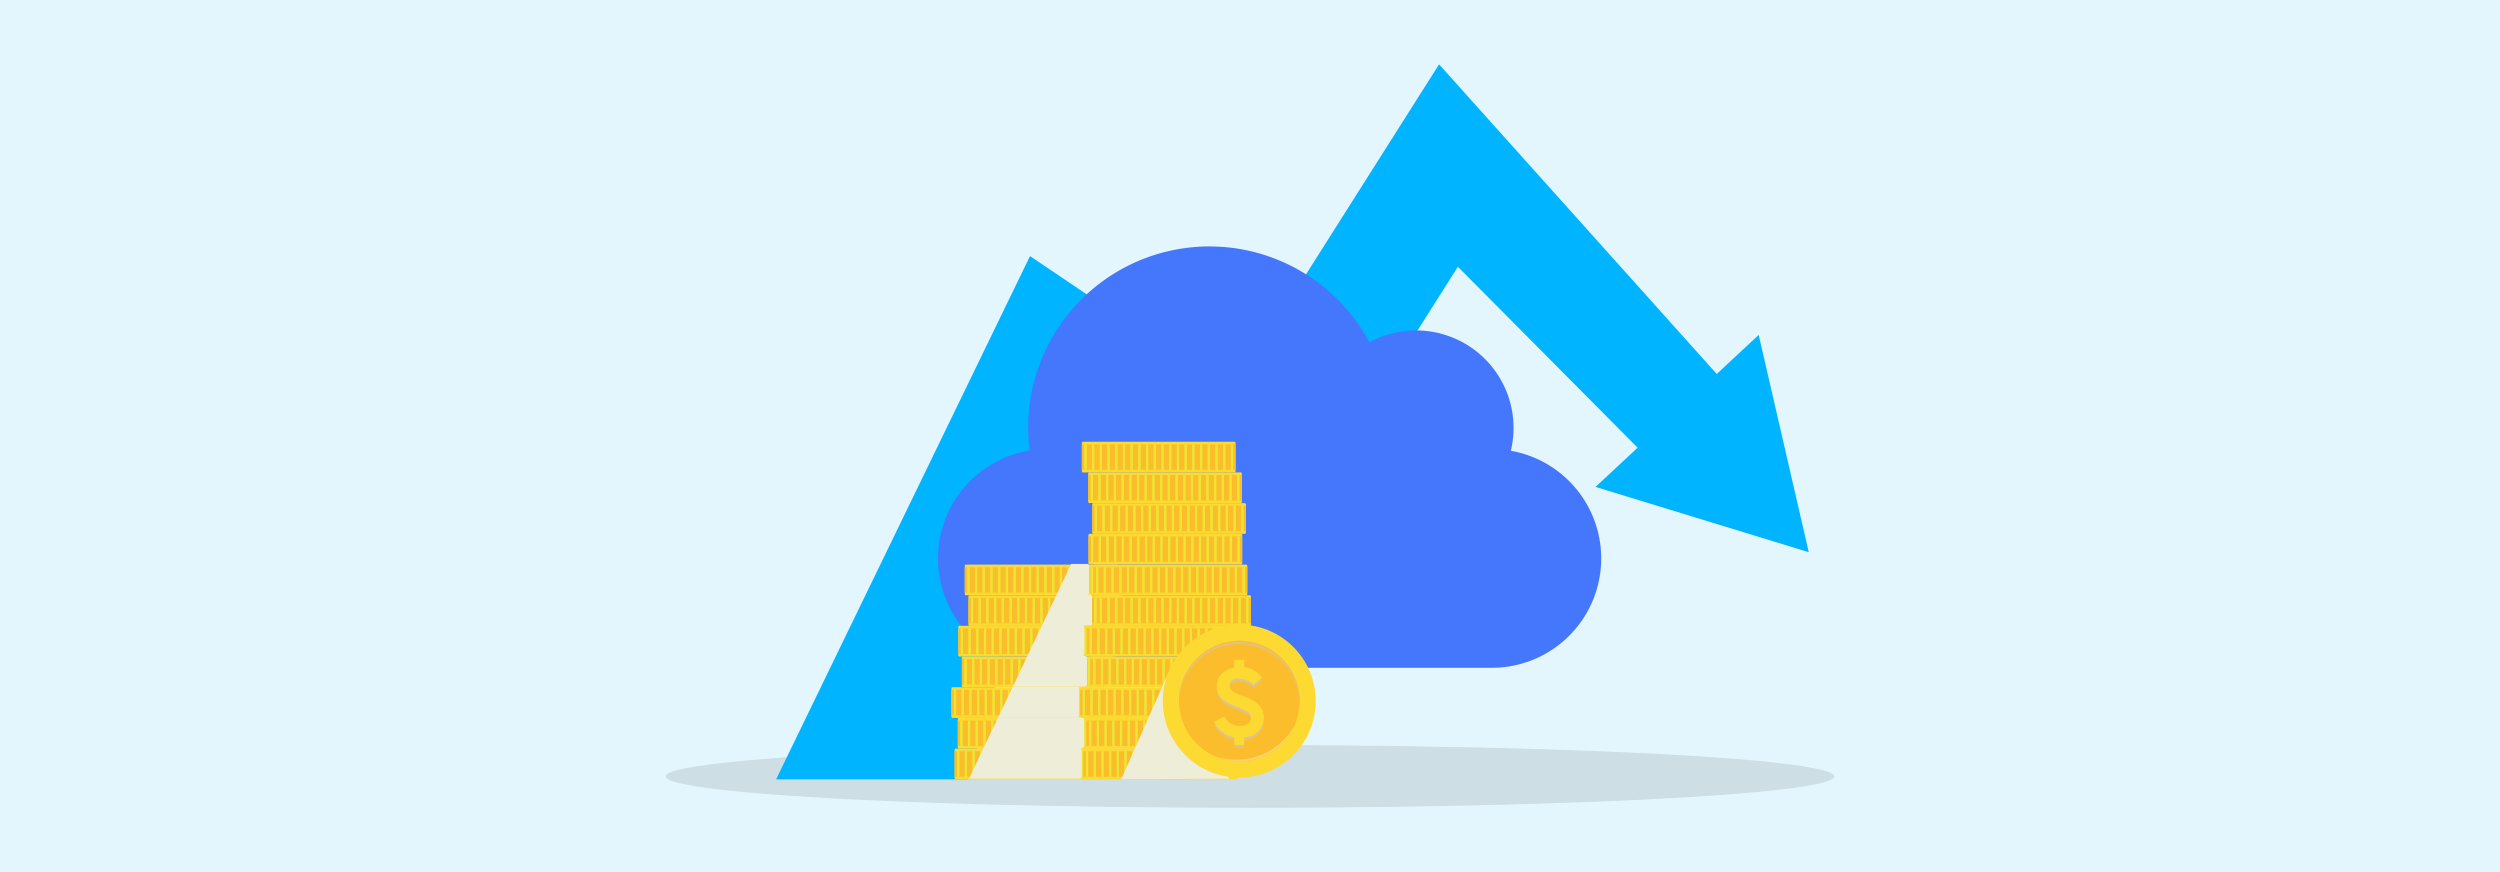 <svg xmlns="http://www.w3.org/2000/svg" viewBox="0 0 860 300"><defs><style>.a{isolation:isolate;}.b{fill:#e3f6fe;}.c{opacity:0.1;}.d{fill:#00b4ff;}.e{fill:#4477fc;}.f{fill:#fdda31;}.g{fill:#fbbd2c;}.h,.k,.n{mix-blend-mode:multiply;}.i{fill:#ede532;}.j,.k{fill:#eeedd8;}.l{mix-blend-mode:screen;}.m{fill:#fdd374;}.n{fill:#dec28e;}</style></defs><g class="a"><rect class="b" width="860" height="300"/><ellipse class="c" cx="430" cy="267.08" rx="201.01" ry="10.8"/><polygon class="d" points="495.04 22.13 423.62 134.84 354.32 88.1 266.98 268.08 332.92 268.08 367.66 148.65 436.18 194.86 501.51 91.76 571.46 162.18 597.63 136.53 495.04 22.13"/><polygon class="d" points="548.86 167.5 622.21 189.95 604.99 115.21 548.86 167.5"/><path class="e" d="M513.23,229.72a37.61,37.61,0,0,0,6.5-74.65,33.55,33.55,0,0,0-48.67-37.31A62.36,62.36,0,0,0,354.19,155a37.61,37.61,0,0,0,6.13,74.72Z"/><rect class="f" x="328.39" y="257.52" width="52.87" height="10.56" rx="0.4"/><rect class="g" x="328.39" y="258.43" width="52.87" height="8.75"/><g class="h"><rect class="i" x="329.26" y="258.43" width="0.73" height="8.74"/><rect class="i" x="337.22" y="258.43" width="0.73" height="8.74"/><rect class="i" x="331.91" y="258.43" width="0.73" height="8.74"/><rect class="i" x="339.87" y="258.43" width="0.73" height="8.74"/><rect class="i" x="334.56" y="258.43" width="0.73" height="8.74"/><rect class="i" x="342.52" y="258.43" width="0.73" height="8.74"/><rect class="i" x="350.48" y="258.43" width="0.73" height="8.74"/><rect class="i" x="345.17" y="258.43" width="0.73" height="8.74"/><rect class="i" x="353.13" y="258.43" width="0.73" height="8.74"/><rect class="i" x="347.83" y="258.43" width="0.73" height="8.74"/><rect class="i" x="355.78" y="258.43" width="0.73" height="8.74"/><rect class="i" x="358.44" y="258.43" width="0.73" height="8.74"/><rect class="i" x="361.09" y="258.43" width="0.73" height="8.74"/><rect class="i" x="369.05" y="258.43" width="0.73" height="8.74"/><rect class="i" x="363.74" y="258.43" width="0.73" height="8.74"/><rect class="i" x="371.7" y="258.43" width="0.73" height="8.74"/><rect class="i" x="366.39" y="258.43" width="0.73" height="8.74"/><rect class="i" x="379.66" y="258.43" width="0.73" height="8.74"/><rect class="i" x="374.35" y="258.43" width="0.73" height="8.74"/><rect class="i" x="377" y="258.43" width="0.73" height="8.74"/><rect class="i" x="329.26" y="258.43" width="0.73" height="8.74"/><rect class="i" x="337.22" y="258.43" width="0.73" height="8.74"/><rect class="i" x="331.91" y="258.43" width="0.73" height="8.74"/><rect class="i" x="339.87" y="258.43" width="0.73" height="8.74"/><rect class="i" x="334.56" y="258.43" width="0.73" height="8.74"/><rect class="i" x="342.52" y="258.43" width="0.73" height="8.74"/><rect class="i" x="350.48" y="258.43" width="0.73" height="8.74"/><rect class="i" x="345.17" y="258.43" width="0.73" height="8.74"/><rect class="i" x="353.13" y="258.43" width="0.73" height="8.74"/><rect class="i" x="347.83" y="258.43" width="0.73" height="8.74"/><rect class="i" x="355.78" y="258.43" width="0.73" height="8.74"/><rect class="i" x="358.44" y="258.43" width="0.73" height="8.74"/><rect class="i" x="361.09" y="258.43" width="0.73" height="8.74"/><rect class="i" x="369.05" y="258.43" width="0.73" height="8.74"/><rect class="i" x="363.74" y="258.43" width="0.73" height="8.74"/><rect class="i" x="371.7" y="258.43" width="0.73" height="8.74"/><rect class="i" x="366.39" y="258.43" width="0.73" height="8.74"/><rect class="i" x="379.66" y="258.43" width="0.73" height="8.74"/><rect class="i" x="374.35" y="258.43" width="0.73" height="8.74"/><rect class="i" x="377" y="258.43" width="0.73" height="8.74"/></g><rect class="f" x="329.48" y="246.98" width="52.87" height="10.56" rx="0.4"/><rect class="g" x="329.48" y="247.89" width="52.87" height="8.75"/><g class="h"><rect class="i" x="330.35" y="247.89" width="0.73" height="8.74"/><rect class="i" x="338.31" y="247.89" width="0.73" height="8.74"/><rect class="i" x="333" y="247.89" width="0.73" height="8.74"/><rect class="i" x="340.96" y="247.89" width="0.73" height="8.74"/><rect class="i" x="335.66" y="247.89" width="0.73" height="8.74"/><rect class="i" x="343.61" y="247.89" width="0.73" height="8.74"/><rect class="i" x="351.57" y="247.89" width="0.73" height="8.74"/><rect class="i" x="346.27" y="247.89" width="0.73" height="8.74"/><rect class="i" x="354.22" y="247.89" width="0.73" height="8.74"/><rect class="i" x="348.92" y="247.89" width="0.73" height="8.74"/><rect class="i" x="356.88" y="247.89" width="0.73" height="8.74"/><rect class="i" x="359.53" y="247.89" width="0.73" height="8.74"/><rect class="i" x="362.18" y="247.89" width="0.73" height="8.74"/><rect class="i" x="370.14" y="247.89" width="0.73" height="8.74"/><rect class="i" x="364.83" y="247.89" width="0.73" height="8.74"/><rect class="i" x="372.79" y="247.89" width="0.73" height="8.74"/><rect class="i" x="367.49" y="247.89" width="0.73" height="8.74"/><rect class="i" x="380.75" y="247.89" width="0.73" height="8.74"/><rect class="i" x="375.44" y="247.89" width="0.73" height="8.74"/><rect class="i" x="378.1" y="247.89" width="0.73" height="8.74"/><rect class="i" x="330.35" y="247.89" width="0.73" height="8.74"/><rect class="i" x="338.31" y="247.89" width="0.73" height="8.74"/><rect class="i" x="333" y="247.89" width="0.73" height="8.74"/><rect class="i" x="340.96" y="247.89" width="0.73" height="8.74"/><rect class="i" x="335.66" y="247.89" width="0.73" height="8.74"/><rect class="i" x="343.61" y="247.89" width="0.73" height="8.74"/><rect class="i" x="351.57" y="247.89" width="0.73" height="8.74"/><rect class="i" x="346.27" y="247.89" width="0.73" height="8.74"/><rect class="i" x="354.22" y="247.89" width="0.73" height="8.74"/><rect class="i" x="348.92" y="247.89" width="0.73" height="8.74"/><rect class="i" x="356.88" y="247.89" width="0.73" height="8.74"/><rect class="i" x="359.53" y="247.89" width="0.73" height="8.74"/><rect class="i" x="362.18" y="247.89" width="0.73" height="8.74"/><rect class="i" x="370.14" y="247.89" width="0.73" height="8.74"/><rect class="i" x="364.83" y="247.89" width="0.73" height="8.74"/><rect class="i" x="372.79" y="247.89" width="0.73" height="8.74"/><rect class="i" x="367.49" y="247.89" width="0.73" height="8.74"/><rect class="i" x="380.75" y="247.89" width="0.73" height="8.74"/><rect class="i" x="375.44" y="247.89" width="0.73" height="8.74"/><rect class="i" x="378.1" y="247.89" width="0.73" height="8.74"/></g><rect class="f" x="327.28" y="236.41" width="52.87" height="10.56" rx="0.4"/><rect class="g" x="327.28" y="237.32" width="52.87" height="8.75"/><g class="h"><rect class="i" x="328.15" y="237.32" width="0.73" height="8.74"/><rect class="i" x="336.11" y="237.32" width="0.73" height="8.74"/><rect class="i" x="330.81" y="237.32" width="0.73" height="8.74"/><rect class="i" x="338.76" y="237.32" width="0.73" height="8.74"/><rect class="i" x="333.46" y="237.32" width="0.73" height="8.74"/><rect class="i" x="341.42" y="237.32" width="0.73" height="8.74"/><rect class="i" x="349.37" y="237.32" width="0.73" height="8.74"/><rect class="i" x="344.07" y="237.32" width="0.73" height="8.74"/><rect class="i" x="352.03" y="237.32" width="0.73" height="8.74"/><rect class="i" x="346.72" y="237.32" width="0.73" height="8.74"/><rect class="i" x="354.68" y="237.32" width="0.73" height="8.74"/><rect class="i" x="357.33" y="237.32" width="0.73" height="8.74"/><rect class="i" x="359.98" y="237.32" width="0.73" height="8.74"/><rect class="i" x="367.94" y="237.32" width="0.73" height="8.74"/><rect class="i" x="362.64" y="237.32" width="0.73" height="8.74"/><rect class="i" x="370.59" y="237.32" width="0.73" height="8.74"/><rect class="i" x="365.29" y="237.32" width="0.73" height="8.74"/><rect class="i" x="378.55" y="237.32" width="0.73" height="8.74"/><rect class="i" x="373.25" y="237.32" width="0.73" height="8.74"/><rect class="i" x="375.9" y="237.32" width="0.73" height="8.74"/><rect class="i" x="328.15" y="237.32" width="0.73" height="8.74"/><rect class="i" x="336.11" y="237.32" width="0.73" height="8.74"/><rect class="i" x="330.81" y="237.32" width="0.73" height="8.74"/><rect class="i" x="338.76" y="237.32" width="0.73" height="8.74"/><rect class="i" x="333.46" y="237.32" width="0.73" height="8.74"/><rect class="i" x="341.42" y="237.32" width="0.73" height="8.74"/><rect class="i" x="349.37" y="237.32" width="0.73" height="8.74"/><rect class="i" x="344.07" y="237.32" width="0.73" height="8.74"/><rect class="i" x="352.03" y="237.32" width="0.73" height="8.74"/><rect class="i" x="346.72" y="237.32" width="0.73" height="8.74"/><rect class="i" x="354.68" y="237.32" width="0.73" height="8.74"/><rect class="i" x="357.33" y="237.32" width="0.73" height="8.74"/><rect class="i" x="359.98" y="237.32" width="0.73" height="8.74"/><rect class="i" x="367.94" y="237.32" width="0.73" height="8.74"/><rect class="i" x="362.64" y="237.32" width="0.73" height="8.74"/><rect class="i" x="370.59" y="237.32" width="0.73" height="8.74"/><rect class="i" x="365.29" y="237.32" width="0.73" height="8.74"/><rect class="i" x="378.55" y="237.32" width="0.73" height="8.74"/><rect class="i" x="373.25" y="237.32" width="0.73" height="8.74"/><rect class="i" x="375.9" y="237.32" width="0.73" height="8.74"/></g><rect class="f" x="330.89" y="225.84" width="52.87" height="10.56" rx="0.4"/><rect class="g" x="330.89" y="226.75" width="52.87" height="8.75"/><g class="h"><rect class="i" x="331.76" y="226.75" width="0.73" height="8.74"/><rect class="i" x="339.71" y="226.75" width="0.73" height="8.74"/><rect class="i" x="334.41" y="226.75" width="0.73" height="8.74"/><rect class="i" x="342.37" y="226.75" width="0.73" height="8.74"/><rect class="i" x="337.06" y="226.75" width="0.73" height="8.74"/><rect class="i" x="345.02" y="226.75" width="0.73" height="8.74"/><rect class="i" x="352.98" y="226.75" width="0.73" height="8.74"/><rect class="i" x="347.67" y="226.75" width="0.73" height="8.74"/><rect class="i" x="355.63" y="226.75" width="0.73" height="8.74"/><rect class="i" x="350.32" y="226.75" width="0.73" height="8.74"/><rect class="i" x="358.28" y="226.75" width="0.73" height="8.74"/><rect class="i" x="360.93" y="226.75" width="0.73" height="8.74"/><rect class="i" x="363.59" y="226.75" width="0.73" height="8.74"/><rect class="i" x="371.54" y="226.75" width="0.73" height="8.74"/><rect class="i" x="366.24" y="226.75" width="0.73" height="8.74"/><rect class="i" x="374.2" y="226.75" width="0.73" height="8.74"/><rect class="i" x="368.89" y="226.75" width="0.73" height="8.74"/><rect class="i" x="382.15" y="226.75" width="0.73" height="8.74"/><rect class="i" x="376.85" y="226.75" width="0.73" height="8.74"/><rect class="i" x="379.5" y="226.75" width="0.73" height="8.74"/><rect class="i" x="331.76" y="226.75" width="0.73" height="8.74"/><rect class="i" x="339.71" y="226.75" width="0.73" height="8.74"/><rect class="i" x="334.41" y="226.75" width="0.73" height="8.74"/><rect class="i" x="342.37" y="226.75" width="0.73" height="8.74"/><rect class="i" x="337.06" y="226.75" width="0.73" height="8.74"/><rect class="i" x="345.02" y="226.75" width="0.73" height="8.74"/><rect class="i" x="352.98" y="226.75" width="0.73" height="8.74"/><rect class="i" x="347.67" y="226.75" width="0.73" height="8.74"/><rect class="i" x="355.63" y="226.75" width="0.73" height="8.74"/><rect class="i" x="350.32" y="226.75" width="0.73" height="8.74"/><rect class="i" x="358.28" y="226.75" width="0.73" height="8.74"/><rect class="i" x="360.93" y="226.75" width="0.73" height="8.74"/><rect class="i" x="363.59" y="226.75" width="0.73" height="8.74"/><rect class="i" x="371.54" y="226.75" width="0.73" height="8.74"/><rect class="i" x="366.24" y="226.75" width="0.73" height="8.74"/><rect class="i" x="374.2" y="226.75" width="0.73" height="8.74"/><rect class="i" x="368.89" y="226.75" width="0.73" height="8.74"/><rect class="i" x="382.15" y="226.75" width="0.73" height="8.74"/><rect class="i" x="376.85" y="226.75" width="0.73" height="8.74"/><rect class="i" x="379.5" y="226.75" width="0.73" height="8.74"/></g><rect class="f" x="329.66" y="215.28" width="52.87" height="10.56" rx="0.4"/><rect class="g" x="329.66" y="216.19" width="52.87" height="8.75"/><g class="h"><rect class="i" x="330.53" y="216.19" width="0.73" height="8.74"/><rect class="i" x="338.48" y="216.19" width="0.73" height="8.74"/><rect class="i" x="333.18" y="216.19" width="0.73" height="8.74"/><rect class="i" x="341.14" y="216.19" width="0.73" height="8.74"/><rect class="i" x="335.83" y="216.19" width="0.73" height="8.74"/><rect class="i" x="343.79" y="216.19" width="0.73" height="8.74"/><rect class="i" x="351.75" y="216.19" width="0.73" height="8.74"/><rect class="i" x="346.44" y="216.19" width="0.73" height="8.74"/><rect class="i" x="354.4" y="216.19" width="0.73" height="8.74"/><rect class="i" x="349.09" y="216.19" width="0.73" height="8.74"/><rect class="i" x="357.05" y="216.19" width="0.73" height="8.74"/><rect class="i" x="359.7" y="216.19" width="0.73" height="8.74"/><rect class="i" x="362.36" y="216.19" width="0.73" height="8.74"/><rect class="i" x="370.31" y="216.19" width="0.73" height="8.74"/><rect class="i" x="365.01" y="216.19" width="0.73" height="8.74"/><rect class="i" x="372.97" y="216.19" width="0.73" height="8.74"/><rect class="i" x="367.66" y="216.19" width="0.73" height="8.74"/><rect class="i" x="380.92" y="216.19" width="0.73" height="8.74"/><rect class="i" x="375.62" y="216.19" width="0.73" height="8.74"/><rect class="i" x="378.27" y="216.19" width="0.73" height="8.74"/><rect class="i" x="330.53" y="216.19" width="0.73" height="8.74"/><rect class="i" x="338.48" y="216.19" width="0.73" height="8.74"/><rect class="i" x="333.18" y="216.19" width="0.73" height="8.74"/><rect class="i" x="341.14" y="216.19" width="0.73" height="8.74"/><rect class="i" x="335.83" y="216.19" width="0.73" height="8.74"/><rect class="i" x="343.79" y="216.19" width="0.73" height="8.74"/><rect class="i" x="351.75" y="216.19" width="0.73" height="8.74"/><rect class="i" x="346.44" y="216.19" width="0.73" height="8.74"/><rect class="i" x="354.4" y="216.19" width="0.73" height="8.74"/><rect class="i" x="349.09" y="216.19" width="0.73" height="8.74"/><rect class="i" x="357.05" y="216.19" width="0.73" height="8.74"/><rect class="i" x="359.7" y="216.19" width="0.73" height="8.74"/><rect class="i" x="362.36" y="216.19" width="0.73" height="8.74"/><rect class="i" x="370.31" y="216.19" width="0.73" height="8.74"/><rect class="i" x="365.01" y="216.19" width="0.73" height="8.74"/><rect class="i" x="372.97" y="216.19" width="0.73" height="8.74"/><rect class="i" x="367.66" y="216.19" width="0.73" height="8.74"/><rect class="i" x="380.92" y="216.19" width="0.73" height="8.74"/><rect class="i" x="375.62" y="216.19" width="0.73" height="8.74"/><rect class="i" x="378.27" y="216.19" width="0.73" height="8.74"/></g><rect class="f" x="333.14" y="204.77" width="52.87" height="10.56" rx="0.4"/><rect class="g" x="333.14" y="205.68" width="52.87" height="8.75"/><g class="h"><rect class="i" x="334.01" y="205.68" width="0.73" height="8.74"/><rect class="i" x="341.97" y="205.68" width="0.73" height="8.74"/><rect class="i" x="336.66" y="205.68" width="0.73" height="8.74"/><rect class="i" x="344.62" y="205.68" width="0.73" height="8.74"/><rect class="i" x="339.31" y="205.68" width="0.73" height="8.74"/><rect class="i" x="347.27" y="205.68" width="0.73" height="8.74"/><rect class="i" x="355.23" y="205.68" width="0.73" height="8.74"/><rect class="i" x="349.92" y="205.68" width="0.73" height="8.74"/><rect class="i" x="357.88" y="205.68" width="0.73" height="8.74"/><rect class="i" x="352.58" y="205.68" width="0.73" height="8.74"/><rect class="i" x="360.53" y="205.68" width="0.73" height="8.74"/><rect class="i" x="363.19" y="205.68" width="0.73" height="8.74"/><rect class="i" x="365.84" y="205.68" width="0.73" height="8.74"/><rect class="i" x="373.8" y="205.68" width="0.73" height="8.74"/><rect class="i" x="368.49" y="205.68" width="0.73" height="8.74"/><rect class="i" x="376.45" y="205.68" width="0.73" height="8.74"/><rect class="i" x="371.14" y="205.68" width="0.73" height="8.74"/><rect class="i" x="384.41" y="205.68" width="0.73" height="8.74"/><rect class="i" x="379.1" y="205.68" width="0.73" height="8.74"/><rect class="i" x="381.75" y="205.68" width="0.73" height="8.74"/><rect class="i" x="334.01" y="205.68" width="0.73" height="8.74"/><rect class="i" x="341.97" y="205.68" width="0.73" height="8.74"/><rect class="i" x="336.66" y="205.68" width="0.73" height="8.74"/><rect class="i" x="344.62" y="205.68" width="0.73" height="8.74"/><rect class="i" x="339.31" y="205.68" width="0.73" height="8.74"/><rect class="i" x="347.27" y="205.68" width="0.73" height="8.74"/><rect class="i" x="355.23" y="205.68" width="0.73" height="8.74"/><rect class="i" x="349.92" y="205.68" width="0.73" height="8.74"/><rect class="i" x="357.88" y="205.68" width="0.73" height="8.74"/><rect class="i" x="352.58" y="205.68" width="0.73" height="8.74"/><rect class="i" x="360.53" y="205.68" width="0.73" height="8.74"/><rect class="i" x="363.19" y="205.68" width="0.73" height="8.74"/><rect class="i" x="365.84" y="205.68" width="0.73" height="8.74"/><rect class="i" x="373.8" y="205.68" width="0.73" height="8.74"/><rect class="i" x="368.49" y="205.68" width="0.73" height="8.74"/><rect class="i" x="376.45" y="205.68" width="0.73" height="8.74"/><rect class="i" x="371.14" y="205.68" width="0.73" height="8.74"/><rect class="i" x="384.41" y="205.68" width="0.73" height="8.74"/><rect class="i" x="379.1" y="205.68" width="0.73" height="8.74"/><rect class="i" x="381.75" y="205.68" width="0.73" height="8.74"/></g><rect class="f" x="331.88" y="194.22" width="52.87" height="10.56" rx="0.4"/><rect class="g" x="331.88" y="195.13" width="52.87" height="8.75"/><g class="h"><rect class="i" x="332.75" y="195.13" width="0.73" height="8.74"/><rect class="i" x="340.71" y="195.13" width="0.73" height="8.74"/><rect class="i" x="335.4" y="195.13" width="0.73" height="8.74"/><rect class="i" x="343.36" y="195.13" width="0.73" height="8.74"/><rect class="i" x="338.05" y="195.13" width="0.73" height="8.74"/><rect class="i" x="346.01" y="195.13" width="0.73" height="8.74"/><rect class="i" x="353.97" y="195.13" width="0.73" height="8.74"/><rect class="i" x="348.66" y="195.13" width="0.73" height="8.74"/><rect class="i" x="356.62" y="195.13" width="0.73" height="8.74"/><rect class="i" x="351.32" y="195.13" width="0.73" height="8.74"/><rect class="i" x="359.27" y="195.13" width="0.73" height="8.74"/><rect class="i" x="361.93" y="195.13" width="0.73" height="8.74"/><rect class="i" x="364.58" y="195.13" width="0.73" height="8.74"/><rect class="i" x="372.54" y="195.13" width="0.73" height="8.74"/><rect class="i" x="367.23" y="195.13" width="0.73" height="8.74"/><rect class="i" x="375.19" y="195.13" width="0.73" height="8.74"/><rect class="i" x="369.88" y="195.13" width="0.73" height="8.74"/><rect class="i" x="383.15" y="195.13" width="0.73" height="8.74"/><rect class="i" x="377.84" y="195.13" width="0.73" height="8.74"/><rect class="i" x="380.49" y="195.13" width="0.73" height="8.74"/><rect class="i" x="332.75" y="195.13" width="0.73" height="8.74"/><rect class="i" x="340.71" y="195.13" width="0.73" height="8.74"/><rect class="i" x="335.4" y="195.13" width="0.73" height="8.74"/><rect class="i" x="343.36" y="195.13" width="0.73" height="8.74"/><rect class="i" x="338.05" y="195.13" width="0.73" height="8.74"/><rect class="i" x="346.01" y="195.13" width="0.73" height="8.74"/><rect class="i" x="353.97" y="195.13" width="0.73" height="8.74"/><rect class="i" x="348.66" y="195.13" width="0.73" height="8.74"/><rect class="i" x="356.62" y="195.13" width="0.73" height="8.74"/><rect class="i" x="351.32" y="195.13" width="0.73" height="8.74"/><rect class="i" x="359.27" y="195.13" width="0.73" height="8.74"/><rect class="i" x="361.93" y="195.13" width="0.73" height="8.74"/><rect class="i" x="364.58" y="195.13" width="0.73" height="8.74"/><rect class="i" x="372.54" y="195.13" width="0.73" height="8.74"/><rect class="i" x="367.23" y="195.13" width="0.73" height="8.74"/><rect class="i" x="375.19" y="195.13" width="0.73" height="8.74"/><rect class="i" x="369.88" y="195.13" width="0.73" height="8.74"/><rect class="i" x="383.15" y="195.13" width="0.73" height="8.74"/><rect class="i" x="377.84" y="195.13" width="0.73" height="8.74"/><rect class="i" x="380.49" y="195.13" width="0.73" height="8.74"/></g><g class="h"><path class="j" d="M372.13,246.77H343.35l-10,21.1h38a.76.76,0,0,0,.76-.76v-9a.75.75,0,0,0-.65-.74h.71a.77.77,0,0,0,.77-.76v-9A.77.77,0,0,0,372.13,246.77Z"/><path class="j" d="M370.47,236.21H348.38l-5,10.56h27.12a.76.76,0,0,0,.76-.76v-9A.76.76,0,0,0,370.47,236.21Z"/><path class="j" d="M374.9,204.56H374a.75.75,0,0,0,.71-.75v-9A.76.76,0,0,0,374,194h-5.51l-20.06,42.18H373.2a.76.76,0,0,0,.76-.76v-9a.76.76,0,0,0-.76-.76h-.93a.76.76,0,0,0,.76-.76v-9a.77.77,0,0,0-.5-.71h2.37a.76.76,0,0,0,.76-.76v-9A.76.76,0,0,0,374.9,204.56Z"/></g><rect class="f" x="372.71" y="257.52" width="52.87" height="10.56" rx="0.4"/><rect class="g" x="372.71" y="258.43" width="52.87" height="8.75"/><g class="h"><rect class="i" x="373.58" y="258.43" width="0.73" height="8.74"/><rect class="i" x="381.54" y="258.43" width="0.73" height="8.74"/><rect class="i" x="376.23" y="258.43" width="0.73" height="8.74"/><rect class="i" x="384.19" y="258.43" width="0.73" height="8.74"/><rect class="i" x="378.88" y="258.43" width="0.73" height="8.74"/><rect class="i" x="386.84" y="258.43" width="0.73" height="8.74"/><rect class="i" x="394.8" y="258.43" width="0.73" height="8.74"/><rect class="i" x="389.49" y="258.43" width="0.73" height="8.74"/><rect class="i" x="397.45" y="258.43" width="0.73" height="8.74"/><rect class="i" x="392.15" y="258.43" width="0.73" height="8.74"/><rect class="i" x="400.1" y="258.43" width="0.73" height="8.74"/><rect class="i" x="402.76" y="258.43" width="0.73" height="8.74"/><rect class="i" x="405.41" y="258.43" width="0.73" height="8.74"/><rect class="i" x="413.37" y="258.43" width="0.73" height="8.74"/><rect class="i" x="408.06" y="258.43" width="0.73" height="8.74"/><rect class="i" x="416.02" y="258.43" width="0.73" height="8.74"/><rect class="i" x="410.71" y="258.43" width="0.73" height="8.74"/><rect class="i" x="423.98" y="258.43" width="0.73" height="8.74"/><rect class="i" x="418.67" y="258.43" width="0.73" height="8.74"/><rect class="i" x="421.32" y="258.43" width="0.73" height="8.74"/><rect class="i" x="373.58" y="258.43" width="0.73" height="8.74"/><rect class="i" x="381.54" y="258.43" width="0.73" height="8.74"/><rect class="i" x="376.23" y="258.43" width="0.73" height="8.74"/><rect class="i" x="384.19" y="258.43" width="0.73" height="8.74"/><rect class="i" x="378.88" y="258.43" width="0.73" height="8.74"/><rect class="i" x="386.84" y="258.43" width="0.73" height="8.74"/><rect class="i" x="394.8" y="258.43" width="0.73" height="8.74"/><rect class="i" x="389.49" y="258.43" width="0.73" height="8.74"/><rect class="i" x="397.45" y="258.43" width="0.73" height="8.74"/><rect class="i" x="392.15" y="258.43" width="0.73" height="8.74"/><rect class="i" x="400.1" y="258.43" width="0.73" height="8.74"/><rect class="i" x="402.76" y="258.43" width="0.73" height="8.74"/><rect class="i" x="405.41" y="258.43" width="0.73" height="8.74"/><rect class="i" x="413.37" y="258.43" width="0.73" height="8.74"/><rect class="i" x="408.06" y="258.43" width="0.73" height="8.74"/><rect class="i" x="416.02" y="258.43" width="0.73" height="8.74"/><rect class="i" x="410.71" y="258.43" width="0.73" height="8.74"/><rect class="i" x="423.98" y="258.43" width="0.73" height="8.74"/><rect class="i" x="418.67" y="258.43" width="0.73" height="8.74"/><rect class="i" x="421.32" y="258.43" width="0.73" height="8.74"/></g><rect class="f" x="373.8" y="246.98" width="52.87" height="10.56" rx="0.4"/><rect class="g" x="373.8" y="247.89" width="52.87" height="8.75"/><g class="h"><rect class="i" x="374.67" y="247.89" width="0.73" height="8.74"/><rect class="i" x="382.63" y="247.89" width="0.73" height="8.74"/><rect class="i" x="377.32" y="247.89" width="0.73" height="8.74"/><rect class="i" x="385.28" y="247.89" width="0.73" height="8.74"/><rect class="i" x="379.98" y="247.89" width="0.73" height="8.74"/><rect class="i" x="387.93" y="247.89" width="0.73" height="8.74"/><rect class="i" x="395.89" y="247.89" width="0.73" height="8.74"/><rect class="i" x="390.59" y="247.89" width="0.73" height="8.74"/><rect class="i" x="398.54" y="247.89" width="0.73" height="8.74"/><rect class="i" x="393.24" y="247.89" width="0.73" height="8.74"/><rect class="i" x="401.2" y="247.89" width="0.73" height="8.74"/><rect class="i" x="403.85" y="247.89" width="0.73" height="8.74"/><rect class="i" x="406.5" y="247.89" width="0.73" height="8.74"/><rect class="i" x="414.46" y="247.89" width="0.73" height="8.74"/><rect class="i" x="409.15" y="247.89" width="0.73" height="8.74"/><rect class="i" x="417.11" y="247.89" width="0.73" height="8.74"/><rect class="i" x="411.81" y="247.89" width="0.73" height="8.74"/><rect class="i" x="425.07" y="247.89" width="0.73" height="8.74"/><rect class="i" x="419.76" y="247.89" width="0.73" height="8.74"/><rect class="i" x="422.42" y="247.89" width="0.73" height="8.74"/><rect class="i" x="374.67" y="247.89" width="0.73" height="8.74"/><rect class="i" x="382.63" y="247.89" width="0.73" height="8.74"/><rect class="i" x="377.32" y="247.89" width="0.73" height="8.74"/><rect class="i" x="385.28" y="247.89" width="0.73" height="8.74"/><rect class="i" x="379.98" y="247.89" width="0.73" height="8.74"/><rect class="i" x="387.93" y="247.89" width="0.73" height="8.74"/><rect class="i" x="395.89" y="247.89" width="0.73" height="8.74"/><rect class="i" x="390.59" y="247.89" width="0.73" height="8.74"/><rect class="i" x="398.54" y="247.89" width="0.73" height="8.74"/><rect class="i" x="393.24" y="247.89" width="0.73" height="8.74"/><rect class="i" x="401.2" y="247.89" width="0.73" height="8.74"/><rect class="i" x="403.85" y="247.89" width="0.73" height="8.74"/><rect class="i" x="406.5" y="247.89" width="0.73" height="8.74"/><rect class="i" x="414.46" y="247.89" width="0.73" height="8.74"/><rect class="i" x="409.15" y="247.89" width="0.73" height="8.74"/><rect class="i" x="417.11" y="247.89" width="0.73" height="8.74"/><rect class="i" x="411.81" y="247.89" width="0.73" height="8.74"/><rect class="i" x="425.07" y="247.89" width="0.73" height="8.74"/><rect class="i" x="419.76" y="247.89" width="0.73" height="8.74"/><rect class="i" x="422.42" y="247.89" width="0.73" height="8.74"/></g><rect class="f" x="371.6" y="236.41" width="52.87" height="10.56" rx="0.4"/><rect class="g" x="371.6" y="237.32" width="52.87" height="8.75"/><g class="h"><rect class="i" x="372.47" y="237.32" width="0.73" height="8.74"/><rect class="i" x="380.43" y="237.32" width="0.73" height="8.74"/><rect class="i" x="375.13" y="237.32" width="0.73" height="8.74"/><rect class="i" x="383.08" y="237.32" width="0.73" height="8.74"/><rect class="i" x="377.78" y="237.32" width="0.73" height="8.74"/><rect class="i" x="385.74" y="237.32" width="0.73" height="8.74"/><rect class="i" x="393.69" y="237.32" width="0.73" height="8.74"/><rect class="i" x="388.39" y="237.32" width="0.73" height="8.74"/><rect class="i" x="396.35" y="237.32" width="0.73" height="8.74"/><rect class="i" x="391.04" y="237.32" width="0.73" height="8.74"/><rect class="i" x="399" y="237.32" width="0.73" height="8.74"/><rect class="i" x="401.65" y="237.32" width="0.73" height="8.74"/><rect class="i" x="404.3" y="237.32" width="0.73" height="8.74"/><rect class="i" x="412.26" y="237.32" width="0.73" height="8.74"/><rect class="i" x="406.96" y="237.32" width="0.73" height="8.74"/><rect class="i" x="414.91" y="237.32" width="0.73" height="8.74"/><rect class="i" x="409.61" y="237.32" width="0.73" height="8.74"/><rect class="i" x="422.87" y="237.32" width="0.73" height="8.74"/><rect class="i" x="417.57" y="237.32" width="0.73" height="8.74"/><rect class="i" x="420.22" y="237.32" width="0.73" height="8.74"/><rect class="i" x="372.47" y="237.32" width="0.73" height="8.74"/><rect class="i" x="380.43" y="237.32" width="0.73" height="8.74"/><rect class="i" x="375.13" y="237.32" width="0.73" height="8.74"/><rect class="i" x="383.08" y="237.32" width="0.73" height="8.74"/><rect class="i" x="377.78" y="237.32" width="0.73" height="8.74"/><rect class="i" x="385.74" y="237.32" width="0.73" height="8.74"/><rect class="i" x="393.69" y="237.32" width="0.73" height="8.74"/><rect class="i" x="388.39" y="237.32" width="0.73" height="8.74"/><rect class="i" x="396.35" y="237.32" width="0.73" height="8.74"/><rect class="i" x="391.04" y="237.32" width="0.73" height="8.74"/><rect class="i" x="399" y="237.32" width="0.73" height="8.74"/><rect class="i" x="401.65" y="237.32" width="0.73" height="8.74"/><rect class="i" x="404.3" y="237.32" width="0.73" height="8.74"/><rect class="i" x="412.26" y="237.32" width="0.73" height="8.74"/><rect class="i" x="406.96" y="237.32" width="0.73" height="8.74"/><rect class="i" x="414.91" y="237.32" width="0.73" height="8.74"/><rect class="i" x="409.61" y="237.32" width="0.73" height="8.74"/><rect class="i" x="422.87" y="237.32" width="0.73" height="8.74"/><rect class="i" x="417.57" y="237.32" width="0.73" height="8.74"/><rect class="i" x="420.22" y="237.32" width="0.73" height="8.74"/></g><rect class="f" x="375.21" y="225.84" width="52.87" height="10.56" rx="0.4"/><rect class="g" x="375.21" y="226.75" width="52.87" height="8.75"/><g class="h"><rect class="i" x="376.08" y="226.75" width="0.73" height="8.74"/><rect class="i" x="384.03" y="226.75" width="0.73" height="8.74"/><rect class="i" x="378.73" y="226.75" width="0.73" height="8.74"/><rect class="i" x="386.69" y="226.75" width="0.73" height="8.74"/><rect class="i" x="381.38" y="226.75" width="0.73" height="8.74"/><rect class="i" x="389.34" y="226.75" width="0.73" height="8.74"/><rect class="i" x="397.3" y="226.75" width="0.73" height="8.74"/><rect class="i" x="391.99" y="226.75" width="0.73" height="8.74"/><rect class="i" x="399.95" y="226.75" width="0.73" height="8.74"/><rect class="i" x="394.64" y="226.75" width="0.73" height="8.74"/><rect class="i" x="402.6" y="226.75" width="0.73" height="8.74"/><rect class="i" x="405.25" y="226.75" width="0.73" height="8.74"/><rect class="i" x="407.91" y="226.75" width="0.73" height="8.74"/><rect class="i" x="415.86" y="226.75" width="0.73" height="8.74"/><rect class="i" x="410.56" y="226.75" width="0.73" height="8.74"/><rect class="i" x="418.52" y="226.75" width="0.73" height="8.74"/><rect class="i" x="413.21" y="226.75" width="0.73" height="8.74"/><rect class="i" x="426.47" y="226.75" width="0.73" height="8.74"/><rect class="i" x="421.17" y="226.75" width="0.73" height="8.74"/><rect class="i" x="423.82" y="226.75" width="0.73" height="8.74"/><rect class="i" x="376.08" y="226.75" width="0.73" height="8.74"/><rect class="i" x="384.03" y="226.75" width="0.73" height="8.74"/><rect class="i" x="378.73" y="226.75" width="0.73" height="8.74"/><rect class="i" x="386.69" y="226.75" width="0.73" height="8.74"/><rect class="i" x="381.38" y="226.75" width="0.73" height="8.74"/><rect class="i" x="389.34" y="226.75" width="0.73" height="8.74"/><rect class="i" x="397.3" y="226.75" width="0.73" height="8.74"/><rect class="i" x="391.99" y="226.75" width="0.73" height="8.74"/><rect class="i" x="399.95" y="226.75" width="0.73" height="8.74"/><rect class="i" x="394.64" y="226.75" width="0.73" height="8.74"/><rect class="i" x="402.6" y="226.75" width="0.73" height="8.74"/><rect class="i" x="405.25" y="226.75" width="0.73" height="8.74"/><rect class="i" x="407.91" y="226.75" width="0.73" height="8.74"/><rect class="i" x="415.86" y="226.75" width="0.73" height="8.74"/><rect class="i" x="410.56" y="226.75" width="0.73" height="8.74"/><rect class="i" x="418.52" y="226.75" width="0.73" height="8.74"/><rect class="i" x="413.21" y="226.75" width="0.73" height="8.74"/><rect class="i" x="426.47" y="226.75" width="0.73" height="8.74"/><rect class="i" x="421.17" y="226.75" width="0.73" height="8.74"/><rect class="i" x="423.82" y="226.75" width="0.73" height="8.74"/></g><rect class="f" x="373.98" y="215.28" width="52.87" height="10.56" rx="0.4"/><rect class="g" x="373.98" y="216.19" width="52.87" height="8.75"/><g class="h"><rect class="i" x="374.85" y="216.19" width="0.73" height="8.74"/><rect class="i" x="382.8" y="216.19" width="0.73" height="8.74"/><rect class="i" x="377.5" y="216.19" width="0.73" height="8.74"/><rect class="i" x="385.46" y="216.19" width="0.73" height="8.74"/><rect class="i" x="380.15" y="216.19" width="0.73" height="8.74"/><rect class="i" x="388.11" y="216.19" width="0.73" height="8.74"/><rect class="i" x="396.07" y="216.19" width="0.73" height="8.74"/><rect class="i" x="390.76" y="216.19" width="0.73" height="8.74"/><rect class="i" x="398.72" y="216.19" width="0.73" height="8.74"/><rect class="i" x="393.41" y="216.19" width="0.73" height="8.74"/><rect class="i" x="401.37" y="216.19" width="0.73" height="8.74"/><rect class="i" x="404.02" y="216.19" width="0.73" height="8.74"/><rect class="i" x="406.68" y="216.19" width="0.73" height="8.74"/><rect class="i" x="414.63" y="216.19" width="0.73" height="8.74"/><rect class="i" x="409.33" y="216.19" width="0.73" height="8.74"/><rect class="i" x="417.29" y="216.19" width="0.73" height="8.74"/><rect class="i" x="411.98" y="216.19" width="0.73" height="8.74"/><rect class="i" x="425.24" y="216.19" width="0.73" height="8.74"/><rect class="i" x="419.94" y="216.19" width="0.73" height="8.74"/><rect class="i" x="422.59" y="216.19" width="0.73" height="8.74"/><rect class="i" x="374.85" y="216.19" width="0.73" height="8.74"/><rect class="i" x="382.8" y="216.19" width="0.73" height="8.74"/><rect class="i" x="377.5" y="216.19" width="0.73" height="8.74"/><rect class="i" x="385.46" y="216.19" width="0.73" height="8.74"/><rect class="i" x="380.15" y="216.19" width="0.73" height="8.74"/><rect class="i" x="388.11" y="216.19" width="0.73" height="8.74"/><rect class="i" x="396.07" y="216.19" width="0.73" height="8.74"/><rect class="i" x="390.76" y="216.19" width="0.73" height="8.74"/><rect class="i" x="398.72" y="216.19" width="0.73" height="8.74"/><rect class="i" x="393.41" y="216.19" width="0.73" height="8.74"/><rect class="i" x="401.37" y="216.19" width="0.73" height="8.74"/><rect class="i" x="404.02" y="216.19" width="0.73" height="8.74"/><rect class="i" x="406.68" y="216.19" width="0.73" height="8.74"/><rect class="i" x="414.63" y="216.19" width="0.73" height="8.74"/><rect class="i" x="409.33" y="216.19" width="0.73" height="8.74"/><rect class="i" x="417.29" y="216.19" width="0.73" height="8.74"/><rect class="i" x="411.98" y="216.19" width="0.73" height="8.74"/><rect class="i" x="425.24" y="216.19" width="0.73" height="8.74"/><rect class="i" x="419.94" y="216.19" width="0.73" height="8.74"/><rect class="i" x="422.59" y="216.19" width="0.73" height="8.74"/></g><rect class="f" x="377.46" y="204.77" width="52.87" height="10.56" rx="0.4"/><rect class="g" x="377.46" y="205.68" width="52.87" height="8.75"/><g class="h"><rect class="i" x="378.33" y="205.68" width="0.73" height="8.74"/><rect class="i" x="386.29" y="205.68" width="0.73" height="8.74"/><rect class="i" x="380.98" y="205.68" width="0.73" height="8.74"/><rect class="i" x="388.94" y="205.68" width="0.73" height="8.74"/><rect class="i" x="383.63" y="205.68" width="0.73" height="8.74"/><rect class="i" x="391.59" y="205.68" width="0.73" height="8.74"/><rect class="i" x="399.55" y="205.68" width="0.73" height="8.74"/><rect class="i" x="394.24" y="205.68" width="0.73" height="8.74"/><rect class="i" x="402.2" y="205.68" width="0.73" height="8.74"/><rect class="i" x="396.9" y="205.68" width="0.73" height="8.74"/><rect class="i" x="404.85" y="205.68" width="0.73" height="8.74"/><rect class="i" x="407.51" y="205.68" width="0.73" height="8.74"/><rect class="i" x="410.16" y="205.68" width="0.73" height="8.74"/><rect class="i" x="418.12" y="205.68" width="0.73" height="8.74"/><rect class="i" x="412.81" y="205.68" width="0.73" height="8.74"/><rect class="i" x="420.77" y="205.68" width="0.73" height="8.74"/><rect class="i" x="415.46" y="205.68" width="0.73" height="8.74"/><rect class="i" x="428.73" y="205.68" width="0.73" height="8.74"/><rect class="i" x="423.42" y="205.68" width="0.73" height="8.74"/><rect class="i" x="426.07" y="205.68" width="0.73" height="8.74"/><rect class="i" x="378.33" y="205.68" width="0.73" height="8.74"/><rect class="i" x="386.29" y="205.68" width="0.73" height="8.74"/><rect class="i" x="380.98" y="205.68" width="0.73" height="8.74"/><rect class="i" x="388.94" y="205.68" width="0.73" height="8.74"/><rect class="i" x="383.63" y="205.68" width="0.73" height="8.74"/><rect class="i" x="391.59" y="205.68" width="0.73" height="8.74"/><rect class="i" x="399.55" y="205.68" width="0.73" height="8.74"/><rect class="i" x="394.24" y="205.68" width="0.73" height="8.74"/><rect class="i" x="402.2" y="205.68" width="0.73" height="8.74"/><rect class="i" x="396.9" y="205.68" width="0.73" height="8.74"/><rect class="i" x="404.85" y="205.68" width="0.73" height="8.74"/><rect class="i" x="407.51" y="205.68" width="0.73" height="8.74"/><rect class="i" x="410.16" y="205.68" width="0.73" height="8.74"/><rect class="i" x="418.12" y="205.68" width="0.73" height="8.74"/><rect class="i" x="412.81" y="205.68" width="0.73" height="8.74"/><rect class="i" x="420.77" y="205.68" width="0.73" height="8.74"/><rect class="i" x="415.46" y="205.68" width="0.73" height="8.74"/><rect class="i" x="428.73" y="205.68" width="0.73" height="8.74"/><rect class="i" x="423.42" y="205.68" width="0.73" height="8.74"/><rect class="i" x="426.07" y="205.68" width="0.73" height="8.74"/></g><rect class="f" x="376.2" y="194.22" width="52.87" height="10.56" rx="0.4"/><rect class="g" x="376.2" y="195.13" width="52.87" height="8.75"/><g class="h"><rect class="i" x="377.07" y="195.13" width="0.73" height="8.74"/><rect class="i" x="385.03" y="195.13" width="0.73" height="8.74"/><rect class="i" x="379.72" y="195.13" width="0.73" height="8.74"/><rect class="i" x="387.68" y="195.13" width="0.73" height="8.74"/><rect class="i" x="382.37" y="195.13" width="0.73" height="8.74"/><rect class="i" x="390.33" y="195.13" width="0.73" height="8.74"/><rect class="i" x="398.29" y="195.13" width="0.73" height="8.74"/><rect class="i" x="392.98" y="195.13" width="0.73" height="8.74"/><rect class="i" x="400.94" y="195.13" width="0.73" height="8.74"/><rect class="i" x="395.64" y="195.13" width="0.73" height="8.74"/><rect class="i" x="403.59" y="195.13" width="0.73" height="8.74"/><rect class="i" x="406.25" y="195.13" width="0.73" height="8.74"/><rect class="i" x="408.9" y="195.13" width="0.73" height="8.74"/><rect class="i" x="416.86" y="195.13" width="0.73" height="8.74"/><rect class="i" x="411.55" y="195.13" width="0.73" height="8.74"/><rect class="i" x="419.51" y="195.13" width="0.73" height="8.74"/><rect class="i" x="414.2" y="195.13" width="0.73" height="8.74"/><rect class="i" x="427.47" y="195.13" width="0.73" height="8.74"/><rect class="i" x="422.16" y="195.13" width="0.73" height="8.74"/><rect class="i" x="424.81" y="195.13" width="0.73" height="8.74"/><rect class="i" x="377.07" y="195.13" width="0.73" height="8.74"/><rect class="i" x="385.03" y="195.13" width="0.73" height="8.74"/><rect class="i" x="379.72" y="195.13" width="0.73" height="8.74"/><rect class="i" x="387.68" y="195.13" width="0.73" height="8.74"/><rect class="i" x="382.37" y="195.13" width="0.73" height="8.74"/><rect class="i" x="390.33" y="195.13" width="0.73" height="8.74"/><rect class="i" x="398.29" y="195.13" width="0.73" height="8.74"/><rect class="i" x="392.98" y="195.13" width="0.73" height="8.74"/><rect class="i" x="400.94" y="195.13" width="0.73" height="8.74"/><rect class="i" x="395.64" y="195.13" width="0.73" height="8.74"/><rect class="i" x="403.59" y="195.13" width="0.73" height="8.74"/><rect class="i" x="406.25" y="195.13" width="0.73" height="8.74"/><rect class="i" x="408.9" y="195.13" width="0.73" height="8.74"/><rect class="i" x="416.86" y="195.13" width="0.73" height="8.74"/><rect class="i" x="411.55" y="195.13" width="0.73" height="8.74"/><rect class="i" x="419.51" y="195.13" width="0.73" height="8.74"/><rect class="i" x="414.2" y="195.13" width="0.73" height="8.74"/><rect class="i" x="427.47" y="195.13" width="0.73" height="8.74"/><rect class="i" x="422.16" y="195.13" width="0.73" height="8.74"/><rect class="i" x="424.81" y="195.13" width="0.73" height="8.74"/></g><rect class="f" x="374.44" y="183.62" width="52.87" height="10.56" rx="0.4"/><rect class="g" x="374.44" y="184.52" width="52.87" height="8.75"/><g class="h"><rect class="i" x="375.31" y="184.52" width="0.73" height="8.74"/><rect class="i" x="383.26" y="184.52" width="0.73" height="8.74"/><rect class="i" x="377.96" y="184.52" width="0.73" height="8.74"/><rect class="i" x="385.92" y="184.52" width="0.73" height="8.74"/><rect class="i" x="380.61" y="184.52" width="0.73" height="8.74"/><rect class="i" x="388.57" y="184.52" width="0.73" height="8.74"/><rect class="i" x="396.53" y="184.52" width="0.73" height="8.74"/><rect class="i" x="391.22" y="184.52" width="0.73" height="8.74"/><rect class="i" x="399.18" y="184.52" width="0.73" height="8.74"/><rect class="i" x="393.87" y="184.52" width="0.73" height="8.74"/><rect class="i" x="401.83" y="184.52" width="0.73" height="8.74"/><rect class="i" x="404.49" y="184.52" width="0.73" height="8.74"/><rect class="i" x="407.14" y="184.52" width="0.73" height="8.74"/><rect class="i" x="415.09" y="184.52" width="0.73" height="8.74"/><rect class="i" x="409.79" y="184.52" width="0.73" height="8.74"/><rect class="i" x="417.75" y="184.52" width="0.73" height="8.74"/><rect class="i" x="412.44" y="184.52" width="0.73" height="8.74"/><rect class="i" x="425.7" y="184.52" width="0.73" height="8.74"/><rect class="i" x="420.4" y="184.52" width="0.73" height="8.74"/><rect class="i" x="423.05" y="184.52" width="0.73" height="8.74"/><rect class="i" x="375.31" y="184.52" width="0.73" height="8.74"/><rect class="i" x="383.26" y="184.52" width="0.73" height="8.74"/><rect class="i" x="377.96" y="184.52" width="0.73" height="8.74"/><rect class="i" x="385.92" y="184.52" width="0.73" height="8.74"/><rect class="i" x="380.61" y="184.52" width="0.73" height="8.74"/><rect class="i" x="388.57" y="184.52" width="0.73" height="8.74"/><rect class="i" x="396.53" y="184.52" width="0.73" height="8.74"/><rect class="i" x="391.22" y="184.52" width="0.73" height="8.74"/><rect class="i" x="399.18" y="184.52" width="0.73" height="8.74"/><rect class="i" x="393.87" y="184.52" width="0.73" height="8.74"/><rect class="i" x="401.83" y="184.52" width="0.73" height="8.74"/><rect class="i" x="404.49" y="184.52" width="0.73" height="8.74"/><rect class="i" x="407.14" y="184.52" width="0.73" height="8.74"/><rect class="i" x="415.09" y="184.52" width="0.73" height="8.74"/><rect class="i" x="409.79" y="184.52" width="0.73" height="8.74"/><rect class="i" x="417.75" y="184.52" width="0.73" height="8.74"/><rect class="i" x="412.44" y="184.52" width="0.73" height="8.74"/><rect class="i" x="425.7" y="184.52" width="0.73" height="8.74"/><rect class="i" x="420.4" y="184.52" width="0.73" height="8.74"/><rect class="i" x="423.05" y="184.52" width="0.73" height="8.74"/></g><rect class="f" x="375.74" y="173.08" width="52.87" height="10.56" rx="0.4"/><rect class="g" x="375.74" y="173.99" width="52.87" height="8.75"/><g class="h"><rect class="i" x="376.61" y="173.99" width="0.73" height="8.74"/><rect class="i" x="384.57" y="173.99" width="0.73" height="8.74"/><rect class="i" x="379.26" y="173.99" width="0.73" height="8.74"/><rect class="i" x="387.22" y="173.99" width="0.73" height="8.74"/><rect class="i" x="381.91" y="173.99" width="0.73" height="8.74"/><rect class="i" x="389.87" y="173.99" width="0.73" height="8.74"/><rect class="i" x="397.83" y="173.99" width="0.73" height="8.74"/><rect class="i" x="392.52" y="173.99" width="0.73" height="8.74"/><rect class="i" x="400.48" y="173.99" width="0.73" height="8.74"/><rect class="i" x="395.18" y="173.99" width="0.73" height="8.74"/><rect class="i" x="403.13" y="173.99" width="0.73" height="8.74"/><rect class="i" x="405.79" y="173.99" width="0.73" height="8.74"/><rect class="i" x="408.44" y="173.99" width="0.73" height="8.74"/><rect class="i" x="416.4" y="173.99" width="0.73" height="8.74"/><rect class="i" x="411.09" y="173.99" width="0.73" height="8.74"/><rect class="i" x="419.05" y="173.99" width="0.73" height="8.74"/><rect class="i" x="413.74" y="173.99" width="0.73" height="8.74"/><rect class="i" x="427.01" y="173.99" width="0.73" height="8.74"/><rect class="i" x="421.7" y="173.99" width="0.73" height="8.74"/><rect class="i" x="424.35" y="173.99" width="0.73" height="8.74"/><rect class="i" x="376.61" y="173.99" width="0.73" height="8.74"/><rect class="i" x="384.57" y="173.99" width="0.73" height="8.74"/><rect class="i" x="379.26" y="173.99" width="0.73" height="8.74"/><rect class="i" x="387.22" y="173.99" width="0.73" height="8.74"/><rect class="i" x="381.91" y="173.99" width="0.73" height="8.74"/><rect class="i" x="389.87" y="173.99" width="0.73" height="8.74"/><rect class="i" x="397.83" y="173.99" width="0.73" height="8.74"/><rect class="i" x="392.52" y="173.99" width="0.73" height="8.74"/><rect class="i" x="400.48" y="173.99" width="0.73" height="8.74"/><rect class="i" x="395.18" y="173.99" width="0.73" height="8.74"/><rect class="i" x="403.13" y="173.99" width="0.73" height="8.74"/><rect class="i" x="405.79" y="173.99" width="0.73" height="8.74"/><rect class="i" x="408.44" y="173.99" width="0.73" height="8.74"/><rect class="i" x="416.4" y="173.99" width="0.73" height="8.74"/><rect class="i" x="411.09" y="173.99" width="0.73" height="8.74"/><rect class="i" x="419.05" y="173.99" width="0.73" height="8.74"/><rect class="i" x="413.74" y="173.99" width="0.73" height="8.74"/><rect class="i" x="427.01" y="173.99" width="0.73" height="8.74"/><rect class="i" x="421.7" y="173.99" width="0.73" height="8.74"/><rect class="i" x="424.35" y="173.99" width="0.73" height="8.74"/></g><rect class="f" x="374.34" y="162.5" width="52.87" height="10.56" rx="0.4"/><rect class="g" x="374.34" y="163.4" width="52.87" height="8.75"/><g class="h"><rect class="i" x="375.21" y="163.4" width="0.73" height="8.74"/><rect class="i" x="383.17" y="163.4" width="0.73" height="8.74"/><rect class="i" x="377.86" y="163.4" width="0.73" height="8.74"/><rect class="i" x="385.82" y="163.4" width="0.73" height="8.74"/><rect class="i" x="380.51" y="163.4" width="0.73" height="8.74"/><rect class="i" x="388.47" y="163.4" width="0.73" height="8.74"/><rect class="i" x="396.43" y="163.4" width="0.73" height="8.74"/><rect class="i" x="391.12" y="163.4" width="0.73" height="8.74"/><rect class="i" x="399.08" y="163.4" width="0.73" height="8.74"/><rect class="i" x="393.78" y="163.4" width="0.73" height="8.74"/><rect class="i" x="401.73" y="163.4" width="0.73" height="8.74"/><rect class="i" x="404.39" y="163.4" width="0.73" height="8.74"/><rect class="i" x="407.04" y="163.4" width="0.73" height="8.74"/><rect class="i" x="415" y="163.4" width="0.73" height="8.74"/><rect class="i" x="409.69" y="163.4" width="0.73" height="8.74"/><rect class="i" x="417.65" y="163.4" width="0.73" height="8.74"/><rect class="i" x="412.34" y="163.4" width="0.73" height="8.74"/><rect class="i" x="425.61" y="163.4" width="0.73" height="8.74"/><rect class="i" x="420.3" y="163.4" width="0.73" height="8.74"/><rect class="i" x="422.95" y="163.4" width="0.73" height="8.74"/><rect class="i" x="375.21" y="163.4" width="0.73" height="8.74"/><rect class="i" x="383.17" y="163.4" width="0.73" height="8.74"/><rect class="i" x="377.86" y="163.4" width="0.73" height="8.74"/><rect class="i" x="385.82" y="163.4" width="0.73" height="8.74"/><rect class="i" x="380.51" y="163.4" width="0.73" height="8.74"/><rect class="i" x="388.47" y="163.4" width="0.73" height="8.74"/><rect class="i" x="396.43" y="163.4" width="0.73" height="8.74"/><rect class="i" x="391.12" y="163.4" width="0.73" height="8.74"/><rect class="i" x="399.08" y="163.4" width="0.73" height="8.74"/><rect class="i" x="393.78" y="163.4" width="0.73" height="8.74"/><rect class="i" x="401.73" y="163.4" width="0.73" height="8.74"/><rect class="i" x="404.39" y="163.4" width="0.73" height="8.74"/><rect class="i" x="407.04" y="163.4" width="0.73" height="8.74"/><rect class="i" x="415" y="163.4" width="0.73" height="8.74"/><rect class="i" x="409.69" y="163.4" width="0.73" height="8.74"/><rect class="i" x="417.65" y="163.4" width="0.73" height="8.74"/><rect class="i" x="412.34" y="163.4" width="0.73" height="8.74"/><rect class="i" x="425.61" y="163.4" width="0.73" height="8.74"/><rect class="i" x="420.3" y="163.4" width="0.73" height="8.74"/><rect class="i" x="422.95" y="163.4" width="0.73" height="8.74"/></g><rect class="f" x="372.16" y="151.96" width="52.87" height="10.56" rx="0.4"/><rect class="g" x="372.16" y="152.87" width="52.87" height="8.75"/><g class="h"><rect class="i" x="373.03" y="152.87" width="0.73" height="8.74"/><rect class="i" x="380.99" y="152.87" width="0.73" height="8.74"/><rect class="i" x="375.68" y="152.87" width="0.73" height="8.74"/><rect class="i" x="383.64" y="152.87" width="0.73" height="8.74"/><rect class="i" x="378.33" y="152.87" width="0.73" height="8.74"/><rect class="i" x="386.29" y="152.87" width="0.73" height="8.74"/><rect class="i" x="394.25" y="152.87" width="0.73" height="8.74"/><rect class="i" x="388.94" y="152.87" width="0.73" height="8.74"/><rect class="i" x="396.9" y="152.87" width="0.73" height="8.74"/><rect class="i" x="391.6" y="152.87" width="0.73" height="8.74"/><rect class="i" x="399.55" y="152.87" width="0.73" height="8.74"/><rect class="i" x="402.21" y="152.87" width="0.73" height="8.74"/><rect class="i" x="404.86" y="152.87" width="0.73" height="8.74"/><rect class="i" x="412.82" y="152.87" width="0.73" height="8.74"/><rect class="i" x="407.51" y="152.87" width="0.73" height="8.74"/><rect class="i" x="415.47" y="152.87" width="0.73" height="8.74"/><rect class="i" x="410.16" y="152.87" width="0.73" height="8.74"/><rect class="i" x="423.43" y="152.87" width="0.73" height="8.74"/><rect class="i" x="418.12" y="152.87" width="0.73" height="8.74"/><rect class="i" x="420.77" y="152.87" width="0.73" height="8.74"/><rect class="i" x="373.03" y="152.87" width="0.73" height="8.74"/><rect class="i" x="380.99" y="152.87" width="0.73" height="8.74"/><rect class="i" x="375.68" y="152.87" width="0.73" height="8.74"/><rect class="i" x="383.64" y="152.87" width="0.73" height="8.74"/><rect class="i" x="378.33" y="152.87" width="0.73" height="8.74"/><rect class="i" x="386.29" y="152.87" width="0.73" height="8.74"/><rect class="i" x="394.25" y="152.87" width="0.73" height="8.74"/><rect class="i" x="388.94" y="152.87" width="0.73" height="8.74"/><rect class="i" x="396.9" y="152.87" width="0.73" height="8.74"/><rect class="i" x="391.6" y="152.87" width="0.73" height="8.74"/><rect class="i" x="399.55" y="152.87" width="0.73" height="8.74"/><rect class="i" x="402.21" y="152.87" width="0.73" height="8.74"/><rect class="i" x="404.86" y="152.87" width="0.73" height="8.74"/><rect class="i" x="412.82" y="152.87" width="0.73" height="8.74"/><rect class="i" x="407.51" y="152.87" width="0.73" height="8.74"/><rect class="i" x="415.47" y="152.87" width="0.73" height="8.74"/><rect class="i" x="410.16" y="152.87" width="0.73" height="8.74"/><rect class="i" x="423.43" y="152.87" width="0.73" height="8.74"/><rect class="i" x="418.12" y="152.87" width="0.73" height="8.74"/><rect class="i" x="420.77" y="152.87" width="0.73" height="8.74"/></g><polygon class="k" points="401.73 231.87 385.73 268.04 422.86 267.88 401.73 231.87"/><circle class="f" cx="426.31" cy="241.15" r="26.3" transform="translate(139.84 638.43) rotate(-83.7)"/><circle class="g" cx="426.31" cy="241.15" r="20.76" transform="translate(119.73 623.12) rotate(-80.74)"/><g class="l"><path class="m" d="M425.14,261.32a24,24,0,0,1-6.57-.91,20.76,20.76,0,0,0,26.63-10.69A22.56,22.56,0,0,1,425.14,261.32Z"/></g><path class="n" d="M426.31,221.57A20.75,20.75,0,0,1,447,241.74c0-.2,0-.39,0-.59a20.76,20.76,0,0,0-41.51,0c0,.2,0,.39,0,.59A20.75,20.75,0,0,1,426.31,221.57Z"/><path class="n" d="M433.2,243.67a11.48,11.48,0,0,0-4.31-2.74c-.35-.14-.76-.29-1.2-.44-2.24-.78-5.31-1.85-4.58-4.32a2.34,2.34,0,0,1,1.76-1.7c2-.51,5.08.84,6.2,2l.19.19,2.91-2.64-.18-.21a9.4,9.4,0,0,0-6-3.26v-2.57h-3.4v2.65a8.17,8.17,0,0,0-4.12,1.94,5.78,5.78,0,0,0-1.85,4.36c0,4.54,3.52,5.89,6.92,7.2A26.28,26.28,0,0,1,429,245.6a2.54,2.54,0,0,1,1.41,2.56,2.91,2.91,0,0,1-2.29,2.33,6.46,6.46,0,0,1-1.6.21,6.08,6.08,0,0,1-5.15-3.06l-.14-.21-3.54,1.87.13.24a9.31,9.31,0,0,0,6.82,5v2.64H428v-2.57a8.47,8.47,0,0,0,4.4-1.72,6.27,6.27,0,0,0,2.29-4.38A6,6,0,0,0,433.2,243.67Z"/><path class="f" d="M433.2,242.68a11.48,11.48,0,0,0-4.31-2.74c-.35-.14-.76-.28-1.2-.43-2.24-.78-5.31-1.85-4.58-4.32a2.34,2.34,0,0,1,1.76-1.7c2-.52,5.08.83,6.2,1.95l.19.19,2.91-2.64-.18-.2a9.42,9.42,0,0,0-6-3.27V227h-3.4v2.65a8.25,8.25,0,0,0-4.12,1.93,5.82,5.82,0,0,0-1.85,4.37c0,4.54,3.52,5.89,6.92,7.2a26.24,26.24,0,0,1,3.41,1.5,2.55,2.55,0,0,1,1.41,2.56,2.92,2.92,0,0,1-2.29,2.34,6.94,6.94,0,0,1-1.6.2,6.09,6.09,0,0,1-5.15-3.05l-.14-.21-3.54,1.86.13.25a9.27,9.27,0,0,0,6.82,5v2.64H428v-2.56a8.39,8.39,0,0,0,4.4-1.73,6.25,6.25,0,0,0,2.29-4.38A6,6,0,0,0,433.2,242.68Z"/></g></svg>